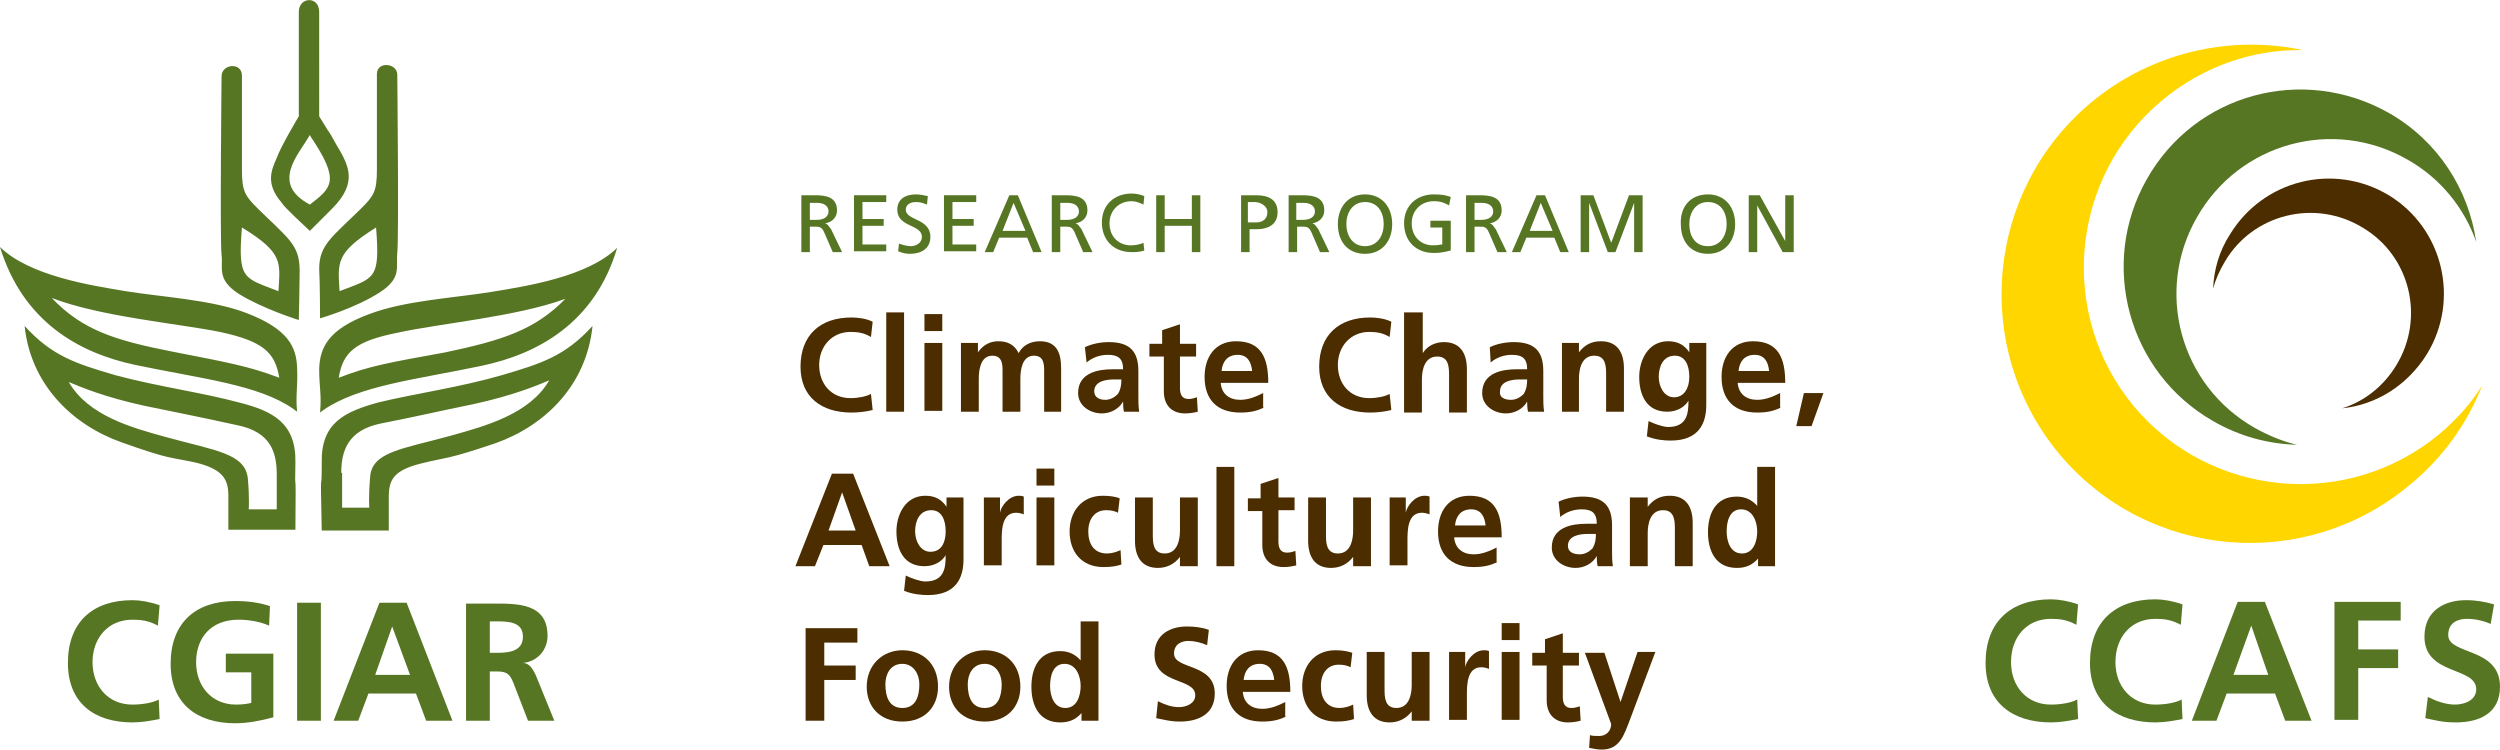 <?xml version="1.0" encoding="utf-8"?>
<!-- Generator: Adobe Illustrator 19.0.0, SVG Export Plug-In . SVG Version: 6.00 Build 0)  -->
<svg version="1.1" id="Layer_1" xmlns="http://www.w3.org/2000/svg" xmlns:xlink="http://www.w3.org/1999/xlink" x="0px" y="0px"
	 viewBox="0 0 294.5 88.3" style="enable-background:new 0 0 294.5 88.3;" xml:space="preserve">
<style type="text/css">
	.st0{fill-rule:evenodd;clip-rule:evenodd;fill:#FFD600;}
	.st1{fill-rule:evenodd;clip-rule:evenodd;fill:#577624;}
	.st2{fill-rule:evenodd;clip-rule:evenodd;fill:#4B2D00;}
	.st3{fill:#577624;}
	.st4{fill:#4B2D00;}
</style>
<g>
	<path class="st0" d="M246.3,12.1c7.2-6,16.5-8,25-6.2c-5.9-0.1-11.8,1.9-16.7,6c-10.8,9.1-12.2,25.2-3.2,36
		c9.1,10.8,25.2,12.2,36,3.2c2-1.7,3.7-3.6,5-5.7c-1.7,4.4-4.6,8.5-8.5,11.7c-12.4,10.4-30.9,8.8-41.3-3.6
		C232.2,41,233.9,22.5,246.3,12.1"/>
	<path class="st1" d="M281.4,13.3c5.8,3.3,9.4,9,10.3,15.2c-1.4-4-4.2-7.5-8.1-9.7c-8.7-5-19.8-2-24.8,6.8c-5,8.7-2,19.8,6.8,24.8
		c1.6,0.9,3.3,1.6,5,2c-3.4-0.1-6.8-1-9.9-2.8c-10-5.7-13.5-18.5-7.8-28.5C258.6,11,271.3,7.6,281.4,13.3"/>
	<path class="st2" d="M285.9,41.7c-2.3,3.7-6,6-10,6.4c2.6-0.8,4.9-2.6,6.4-5.1c3.4-5.6,1.6-12.9-4-16.2c-5.6-3.4-12.9-1.6-16.2,4
		c-0.6,1-1.1,2.1-1.4,3.2c0.1-2.2,0.7-4.4,2-6.4c3.9-6.4,12.2-8.5,18.7-4.6C287.8,26.9,289.8,35.3,285.9,41.7"/>
</g>
<g>
	<path class="st3" d="M244.8,84.7c-1,0.2-2.1,0.4-3.2,0.4c-4.5,0-7.7-2.3-7.7-7c0-4.8,2.9-7.5,7.7-7.5c0.9,0,2.1,0.2,3.2,0.6
		l-0.2,2.4c-1.1-0.6-2-0.7-3-0.7c-2.9,0-4.7,2.2-4.7,5.1c0,2.8,1.8,5,4.7,5c1.1,0,2.4-0.2,3.1-0.6L244.8,84.7z"/>
	<path class="st3" d="M257.1,84.7c-1,0.2-2.1,0.4-3.2,0.4c-4.5,0-7.7-2.3-7.7-7c0-4.8,2.9-7.5,7.7-7.5c0.9,0,2.1,0.2,3.2,0.6
		l-0.2,2.4c-1.1-0.6-2-0.7-3-0.7c-2.9,0-4.7,2.2-4.7,5.1c0,2.8,1.8,5,4.7,5c1.1,0,2.4-0.2,3.1-0.6L257.1,84.7z"/>
	<path class="st3" d="M263.6,70.9h3.2l5.5,14h-3.1l-1.2-3.2h-5.7l-1.2,3.2h-2.9L263.6,70.9z M265.2,73.7L265.2,73.7l-2.1,5.8h4.1
		L265.2,73.7z"/>
	<path class="st3" d="M275,70.9h7.8v2.2h-5v3.4h4.7v2.2h-4.7v6.1H275V70.9z"/>
	<path class="st3" d="M293.4,73.5c-0.9-0.4-1.9-0.6-2.8-0.6c-1,0-2.2,0.4-2.2,1.9c0,2.4,6.1,1.4,6.1,6.1c0,3.1-2.4,4.2-5.2,4.2
		c-1.5,0-2.2-0.2-3.6-0.5l0.3-2.5c1,0.5,2.1,0.9,3.2,0.9c1.1,0,2.5-0.5,2.5-1.8c0-2.7-6.1-1.6-6.1-6.2c0-3.1,2.4-4.3,4.9-4.3
		c1.2,0,2.3,0.2,3.3,0.5L293.4,73.5z"/>
</g>
<path class="st3" d="M34.1,28.3c-0.8-1-2.7-2.7-3.7-3.7c-1.5-1.5-1.9-2-1.9-4.6V8.9c0-1.6-2.4-1.4-2.4,0.1c0,0-0.2,19.4,0,21
	c0.2,1.6-0.6,2.9,2,4.6c2.9,1.8,7.1,3.1,7.1,3.1s0.1-4.3,0.1-5.8C35.3,30.2,34.9,29.3,34.1,28.3 M32.8,34.3
	C32.8,34.3,32.8,34.4,32.8,34.3c-4.1-1.6-4.8-1.3-4.3-7.5C33.4,29.8,33,30.9,32.8,34.3 M37.6,31.7c0.1,1.6,0.1,5.8,0.1,5.8
	s4.2-1.2,7.1-3.1c2.6-1.7,1.8-3,2-4.6c0.2-1.6,0-21,0-21c0-1.4-2.4-1.6-2.4-0.1V20c0,2.6-0.4,3.1-1.9,4.6c-1,1-2.9,2.7-3.7,3.7
	C38,29.3,37.6,30.2,37.6,31.7 M44.3,26.8c0.5,6.2-0.2,5.9-4.3,7.5c0,0,0,0,0,0C39.8,30.9,39.5,29.8,44.3,26.8 M39.6,17
	c-1.4-2.5,0,0-2-3.3V1.4c0-1.9-2.4-1.8-2.4,0l0,12.3c0,0-2.1,3.5-2.6,4.9c-0.6,1.4-1.4,3,0.6,5.3c0.1,0.2,0.4,0.6,3.3,3.3
	c0,0,0.1-0.1,0.1-0.1s0,0,2.5-2.5C42.2,21.5,41.1,19.5,39.6,17 M36.5,24.1c-4.7-2.5-1.3-5.9,0-8.2l0.1,0.2
	C40.1,21.3,39.1,22.1,36.5,24.1 M35,43.3c-0.1-2.4-1-4.5-5.9-6.4c-4.1-1.6-10-1.9-14.3-2.6C10.6,33.6,3.5,32.5,0,29.1
	C2.7,37.9,9.3,41.6,16,43c7.6,1.6,14.5,2.3,18.6,5.2l0.4,0.3C34.8,46.5,35.1,45.7,35,43.3 M32.9,44.5c-3.7-1.4-6.1-1.8-12.7-3.1
	c-6.6-1.3-10.5-2.5-14.1-6.3c5.7,2.2,14.8,3,19.8,4C31,40.2,32.4,41.5,32.9,44.5L32.9,44.5z M37.7,48.6l0.4-0.3
	c4.2-2.9,11-3.6,18.6-5.2c6.7-1.4,13.4-5.1,16-13.9c-3.5,3.4-10.6,4.5-14.9,5.2c-4.3,0.7-10.1,1-14.3,2.6c-4.9,1.8-5.8,4-5.9,6.4
	C37.6,45.7,37.9,46.5,37.7,48.6 M39.9,44.5c0.5-3,1.9-4.3,6.9-5.3c5-1.1,14.1-1.9,19.8-4c-3.6,3.7-7.5,4.9-14.1,6.3
	C45.9,42.7,43.5,43.1,39.9,44.5L39.9,44.5z M34.8,54.5c0.1-4.7-2.7-6.1-6.7-7.1c-4-1.1-9.7-1.9-14.5-3.2c-4.8-1.4-7.5-2.3-10.7-5.8
	C3.6,45.2,8.4,50,14.3,52.1c5.9,2.1,5.6,1.7,8.8,2.4c3.2,0.8,3.8,2,3.8,3.9v4h7.9C34.9,53.4,34.7,59.2,34.8,54.5 M32.5,60h-3.2
	c0,0,0.1-1.3-0.1-3.6c-0.3-3-3.8-3.3-9.6-4.9c-4-1.1-9.2-2.5-11.5-6.5c1.4,0.6,4.3,1.8,8.9,2.8c4.4,0.9,6.9,1.4,11,2.3
	c3.9,0.8,4.6,3.2,4.6,5.8V60z M37.9,62.5h7.9v-4c0-2,0.6-3.1,3.8-3.9c3.2-0.8,2.9-0.4,8.8-2.4c5.9-2.1,10.7-6.9,11.4-13.8
	c-3.2,3.5-5.9,4.4-10.7,5.8c-4.8,1.4-10.4,2.2-14.5,3.2c-4,1.1-6.8,2.4-6.7,7.1C37.9,59.2,37.7,53.4,37.9,62.5 M40.2,55.7
	c0-2.6,0.8-5,4.6-5.8c4.1-0.8,6.6-1.4,11-2.3c4.6-1,7.5-2.2,8.9-2.8c-2.3,4-7.6,5.4-11.5,6.5c-5.8,1.6-9.4,1.9-9.6,4.9
	c-0.2,2.3-0.1,3.6-0.1,3.6h-3.2V55.7z M18.8,84.7c-1,0.2-2.1,0.4-3.2,0.4c-4.5,0-7.6-2.3-7.6-7c0-4.8,2.9-7.4,7.6-7.4
	c0.9,0,2.1,0.2,3.2,0.6l-0.2,2.4c-1.1-0.6-2-0.7-3-0.7c-2.9,0-4.7,2.2-4.7,5c0,2.8,1.8,5,4.7,5c1.1,0,2.4-0.2,3.1-0.6L18.8,84.7z
	 M31.7,73.7c-1.1-0.5-2.5-0.7-3.6-0.7c-3.3,0-5,2.2-5,5c0,2.8,1.8,5,4.7,5c0.8,0,1.4-0.1,1.8-0.2v-3.6h-3v-2.2h5.6v7.5
	c-1.5,0.4-3,0.7-4.5,0.7c-4.5,0-7.6-2.3-7.6-7c0-4.8,2.9-7.4,7.6-7.4c1.6,0,2.9,0.2,4.1,0.6L31.7,73.7z M35,71h2.8v13.9H35V71z
	 M48.3,79.5h-4.1l2-5.7h0L48.3,79.5z M39.3,84.9h2.9l1.2-3.2h5.6l1.2,3.2h3.1L47.9,71h-3.2L39.3,84.9z M57.7,73.2h0.9
	c1.4,0,3,0.1,3,1.8c0,1.7-1.6,1.9-3,1.9h-0.9V73.2z M54.9,84.9h2.8v-5.8h0.9c1.2,0,1.5,0.4,1.9,1.4l1.7,4.4h3.1l-2.2-5.4
	c-0.3-0.6-0.7-1.4-1.5-1.4v0c1.8-0.2,2.9-1.6,2.9-3.2c0-3.9-3.6-3.8-6.6-3.8h-3V84.9z"/>
<g>
	<path class="st3" d="M94.4,23h1.6c1.3,0,2.6,0.2,2.6,1.8c0,0.8-0.6,1.4-1.4,1.5v0c0.3,0.1,0.4,0.3,0.7,0.7l1.3,2.7h-1.1l-1-2.3
		c-0.3-0.7-0.6-0.7-1.1-0.7h-0.6v3h-1V23z M95.4,25.9h0.8c0.9,0,1.4-0.4,1.4-1c0-0.6-0.5-1-1.3-1h-0.9V25.9z"/>
	<path class="st3" d="M100.6,23h3.8v0.8h-2.8v2h2.5v0.8h-2.5v2.2h2.8v0.8h-3.8V23z"/>
	<path class="st3" d="M109.2,24.1c-0.5-0.2-0.8-0.3-1.3-0.3c-0.5,0-1.2,0.2-1.2,0.9c0,1.3,2.9,1,2.9,3.2c0,1.4-1.1,2-2.4,2
		c-0.5,0-0.9-0.1-1.4-0.3l0.1-0.9c0.3,0.1,0.9,0.3,1.4,0.3c0.5,0,1.3-0.3,1.3-1.1c0-1.5-2.9-1.1-2.9-3.2c0-1.2,0.9-1.8,2.2-1.8
		c0.4,0,1,0.1,1.4,0.2L109.2,24.1z"/>
	<path class="st3" d="M111.2,23h3.8v0.8h-2.8v2h2.5v0.8h-2.5v2.2h2.8v0.8h-3.8V23z"/>
	<path class="st3" d="M118.9,23h1l2.8,6.7h-1l-0.7-1.7h-3.3l-0.7,1.7h-1L118.9,23z M119.4,23.9l-1.3,3.3h2.7L119.4,23.9z"/>
	<path class="st3" d="M123.9,23h1.6c1.3,0,2.6,0.2,2.6,1.8c0,0.8-0.6,1.4-1.4,1.5v0c0.3,0.1,0.4,0.3,0.7,0.7l1.3,2.7h-1.1l-1-2.3
		c-0.3-0.7-0.6-0.7-1.1-0.7h-0.6v3h-1V23z M124.9,25.9h0.8c0.9,0,1.4-0.4,1.4-1c0-0.6-0.5-1-1.3-1h-0.9V25.9z"/>
	<path class="st3" d="M134.7,24.1c-0.4-0.2-0.9-0.4-1.4-0.4c-1.5,0-2.6,1.1-2.6,2.6c0,1.6,1.1,2.6,2.5,2.6c0.5,0,1.1-0.1,1.5-0.3
		l0.1,0.9c-0.5,0.2-1.1,0.2-1.5,0.2c-2.1,0-3.5-1.4-3.5-3.5c0-2.1,1.5-3.4,3.5-3.4c0.5,0,1,0.1,1.5,0.3L134.7,24.1z"/>
	<path class="st3" d="M136.2,23h1v2.8h3.2V23h1v6.7h-1v-3.1h-3.2v3.1h-1V23z"/>
	<path class="st3" d="M146.2,23h1.8c1.4,0,2.5,0.5,2.5,2c0,1.5-1.2,2-2.4,2h-0.9v2.7h-1V23z M147.1,26.2h0.9c0.6,0,1.3-0.3,1.3-1.2
		c0-0.8-0.9-1.2-1.5-1.2h-0.8V26.2z"/>
	<path class="st3" d="M151.8,23h1.6c1.3,0,2.6,0.2,2.6,1.8c0,0.8-0.6,1.4-1.4,1.5v0c0.3,0.1,0.4,0.3,0.7,0.7l1.3,2.7h-1.1l-1-2.3
		c-0.3-0.7-0.6-0.7-1.1-0.7h-0.6v3h-1V23z M152.7,25.9h0.8c0.9,0,1.4-0.4,1.4-1c0-0.6-0.5-1-1.3-1h-0.9V25.9z"/>
	<path class="st3" d="M160.8,22.9c2,0,3.2,1.5,3.2,3.5c0,2-1.2,3.5-3.2,3.5c-2,0-3.2-1.4-3.2-3.5C157.6,24.4,158.8,22.9,160.8,22.9z
		 M160.8,29c1.5,0,2.2-1.3,2.2-2.6c0-1.4-0.7-2.6-2.2-2.6c-1.5,0-2.2,1.3-2.2,2.6C158.6,27.7,159.3,29,160.8,29z"/>
	<path class="st3" d="M170.7,24.2c-0.5-0.3-1-0.5-1.8-0.5c-1.5,0-2.6,1.1-2.6,2.6c0,1.6,1.1,2.6,2.5,2.6c0.7,0,0.8-0.1,1.1-0.1v-2
		h-1.4v-0.8h2.4v3.5c-0.4,0.1-1,0.3-2,0.3c-2.1,0-3.5-1.4-3.5-3.5c0-2.1,1.5-3.4,3.5-3.4c1,0,1.4,0.1,2,0.3L170.7,24.2z"/>
	<path class="st3" d="M172.7,23h1.6c1.3,0,2.6,0.2,2.6,1.8c0,0.8-0.6,1.4-1.4,1.5v0c0.3,0.1,0.4,0.3,0.7,0.7l1.3,2.7h-1.1l-1-2.3
		c-0.3-0.7-0.6-0.7-1.1-0.7h-0.6v3h-1V23z M173.7,25.9h0.8c0.9,0,1.4-0.4,1.4-1c0-0.6-0.5-1-1.3-1h-0.9V25.9z"/>
	<path class="st3" d="M181,23h1l2.8,6.7h-1l-0.7-1.7h-3.3l-0.7,1.7h-1L181,23z M181.5,23.9l-1.3,3.3h2.7L181.5,23.9z"/>
	<path class="st3" d="M186.1,23h1.6l2.1,5.6l2.1-5.6h1.6v6.7h-1v-5.8h0l-2.2,5.8h-0.9l-2.2-5.8h0v5.8h-1V23z"/>
	<path class="st3" d="M201.2,22.9c2,0,3.2,1.5,3.2,3.5c0,2-1.2,3.5-3.2,3.5c-2,0-3.2-1.4-3.2-3.5C197.9,24.4,199.1,22.9,201.2,22.9z
		 M201.2,29c1.5,0,2.2-1.3,2.2-2.6c0-1.4-0.7-2.6-2.2-2.6c-1.5,0-2.2,1.3-2.2,2.6C199,27.7,199.6,29,201.2,29z"/>
	<path class="st3" d="M206,23h1.3l3,5.4h0V23h1v6.7H210l-3-5.5h0v5.5h-1V23z"/>
	<path class="st4" d="M102.8,48.3c-0.8,0.2-1.7,0.3-2.5,0.3c-3.5,0-6-1.8-6-5.4c0-3.7,2.3-5.8,6-5.8c0.7,0,1.7,0.1,2.5,0.5l-0.2,1.8
		c-0.8-0.5-1.6-0.6-2.4-0.6c-2.2,0-3.7,1.7-3.7,3.9c0,2.2,1.4,3.9,3.7,3.9c0.9,0,1.9-0.2,2.4-0.5L102.8,48.3z"/>
	<path class="st4" d="M104.4,36.8h2.1v11.7h-2.1V36.8z"/>
	<path class="st4" d="M108.9,37h2.1v2h-2.1V37z M108.9,40.4h2.1v8h-2.1V40.4z"/>
	<path class="st4" d="M113.3,40.4h1.9v1.1h0c0.7-1,1.6-1.3,2.4-1.3c1.1,0,1.9,0.4,2.4,1.4c0.5-1,1.5-1.4,2.5-1.4
		c2,0,2.5,1.4,2.5,3.2v5.1H123v-4.8c0-0.7,0-1.8-1.2-1.8c-1.4,0-1.6,1.7-1.6,2.7v3.9h-2.1v-4.8c0-0.7,0-1.8-1.2-1.8
		c-1.4,0-1.6,1.7-1.6,2.7v3.9h-2.1V40.4z"/>
	<path class="st4" d="M127.8,40.9c0.8-0.4,1.9-0.6,2.8-0.6c2.4,0,3.5,1,3.5,3.4v1c0,0.8,0,1.4,0,2c0,0.6,0,1.2,0.1,1.8h-1.8
		c-0.1-0.4-0.1-1-0.1-1.2h0c-0.5,0.9-1.5,1.4-2.5,1.4c-1.4,0-2.8-0.9-2.8-2.4c0-1.2,0.6-1.9,1.4-2.3c0.8-0.4,1.8-0.5,2.7-0.5h1.2
		c0-1.3-0.6-1.7-1.8-1.7c-0.9,0-1.8,0.3-2.5,0.9L127.8,40.9z M130.2,47.1c0.6,0,1.1-0.3,1.5-0.7c0.3-0.5,0.4-1,0.4-1.7h-0.9
		c-0.9,0-2.3,0.2-2.3,1.4C128.9,46.8,129.5,47.1,130.2,47.1z"/>
	<path class="st4" d="M136.9,42h-1.5v-1.5h1.5v-1.6l2.1-0.7v2.3h1.9V42H139v3.7c0,0.7,0.2,1.3,1,1.3c0.4,0,0.7-0.1,1-0.2l0.1,1.7
		c-0.4,0.1-0.9,0.2-1.5,0.2c-1.6,0-2.5-1-2.5-2.6V42z"/>
	<path class="st4" d="M148.9,48c-0.8,0.4-1.6,0.6-2.8,0.6c-2.7,0-4.2-1.5-4.2-4.2c0-2.3,1.2-4.2,3.7-4.2c3,0,3.8,2,3.8,4.9h-5.6
		c0.1,1.3,1,2,2.3,2c1,0,1.9-0.4,2.7-0.8V48z M147.5,43.7c-0.1-1-0.5-1.9-1.7-1.9c-1.2,0-1.8,0.8-1.9,1.9H147.5z"/>
	<path class="st4" d="M163.9,48.3c-0.8,0.2-1.7,0.3-2.5,0.3c-3.5,0-6-1.8-6-5.4c0-3.7,2.3-5.8,6-5.8c0.7,0,1.7,0.1,2.5,0.5l-0.2,1.8
		c-0.8-0.5-1.6-0.6-2.4-0.6c-2.2,0-3.7,1.7-3.7,3.9c0,2.2,1.4,3.9,3.7,3.9c0.9,0,1.9-0.2,2.4-0.5L163.9,48.3z"/>
	<path class="st4" d="M165.5,36.8h2.1v4.8h0c0.5-0.8,1.4-1.3,2.5-1.3c1.9,0,2.7,1.3,2.7,3.2v5.1h-2.1v-4.3c0-1,0-2.3-1.4-2.3
		c-1.5,0-1.8,1.6-1.8,2.7v3.9h-2.1V36.8z"/>
	<path class="st4" d="M175.5,40.9c0.8-0.4,1.9-0.6,2.8-0.6c2.4,0,3.5,1,3.5,3.4v1c0,0.8,0,1.4,0,2c0,0.6,0,1.2,0.1,1.8H180
		c-0.1-0.4-0.1-1-0.1-1.2h0c-0.5,0.9-1.5,1.4-2.5,1.4c-1.4,0-2.8-0.9-2.8-2.4c0-1.2,0.6-1.9,1.4-2.3c0.8-0.4,1.8-0.5,2.7-0.5h1.2
		c0-1.3-0.6-1.7-1.8-1.7c-0.9,0-1.8,0.3-2.5,0.9L175.5,40.9z M178,47.1c0.6,0,1.1-0.3,1.5-0.7c0.3-0.5,0.4-1,0.4-1.7H179
		c-0.9,0-2.3,0.2-2.3,1.4C176.6,46.8,177.2,47.1,178,47.1z"/>
	<path class="st4" d="M184,40.4h2v1.1h0c0.7-0.9,1.5-1.3,2.6-1.3c1.9,0,2.7,1.3,2.7,3.2v5.1h-2.1v-4.3c0-1,0-2.3-1.4-2.3
		c-1.5,0-1.8,1.6-1.8,2.7v3.9H184V40.4z"/>
	<path class="st4" d="M201,40.4v7.3c0,2.2-0.9,4.2-4.2,4.2c-0.8,0-1.8-0.1-2.8-0.5l0.2-1.8c0.6,0.3,1.7,0.7,2.3,0.7
		c2.3,0,2.4-1.7,2.4-3.1h0c-0.4,0.7-1.3,1.3-2.5,1.3c-2.4,0-3.3-1.9-3.3-4.1c0-1.9,1-4.2,3.4-4.2c1.1,0,1.9,0.4,2.5,1.3h0v-1.1H201z
		 M199,44.4c0-1.4-0.5-2.5-1.7-2.5c-1.4,0-1.9,1.3-1.9,2.5c0,1.1,0.6,2.4,1.8,2.4C198.4,46.8,199,45.7,199,44.4z"/>
	<path class="st4" d="M209.8,48c-0.8,0.4-1.6,0.6-2.8,0.6c-2.7,0-4.2-1.5-4.2-4.2c0-2.3,1.2-4.2,3.7-4.2c3,0,3.8,2,3.8,4.9h-5.6
		c0.1,1.3,1,2,2.3,2c1,0,1.9-0.4,2.7-0.8V48z M208.4,43.7c-0.1-1-0.5-1.9-1.7-1.9c-1.2,0-1.8,0.8-1.9,1.9H208.4z"/>
	<path class="st4" d="M212.5,46.3h2.3l-1.4,3.9h-1.8L212.5,46.3z"/>
	<path class="st4" d="M98,55.8h2.5l4.3,10.9h-2.4l-0.9-2.5H97l-1,2.5h-2.3L98,55.8z M99.2,58L99.2,58l-1.6,4.5h3.2L99.2,58z"/>
	<path class="st4" d="M113.5,58.6v7.3c0,2.2-0.9,4.2-4.2,4.2c-0.8,0-1.8-0.1-2.8-0.5l0.2-1.8c0.6,0.3,1.7,0.7,2.3,0.7
		c2.3,0,2.4-1.7,2.4-3.1h0c-0.4,0.7-1.3,1.3-2.5,1.3c-2.4,0-3.3-1.9-3.3-4.1c0-1.9,1-4.2,3.4-4.2c1.1,0,1.9,0.4,2.5,1.3h0v-1.1
		H113.5z M111.4,62.6c0-1.4-0.5-2.5-1.7-2.5c-1.4,0-1.9,1.3-1.9,2.5c0,1.1,0.6,2.4,1.8,2.4C110.9,65,111.4,63.9,111.4,62.6z"/>
	<path class="st4" d="M115.9,58.6h1.9v1.8h0c0.1-0.7,1-2,2.2-2c0.2,0,0.4,0,0.6,0.1v2.1c-0.2-0.1-0.6-0.2-0.9-0.2
		c-1.7,0-1.7,2.1-1.7,3.3v2.9h-2.1V58.6z"/>
	<path class="st4" d="M122.1,55.2h2.1v2h-2.1V55.2z M122.1,58.6h2.1v8h-2.1V58.6z"/>
	<path class="st4" d="M131.7,60.4c-0.4-0.2-0.8-0.3-1.4-0.3c-1.3,0-2.1,1-2.1,2.5c0,1.5,0.7,2.6,2.2,2.6c0.6,0,1.2-0.2,1.6-0.4
		l0.1,1.7c-0.6,0.2-1.2,0.3-2.1,0.3c-2.6,0-4-1.8-4-4.2c0-2.3,1.4-4.2,3.9-4.2c0.8,0,1.5,0.1,2,0.3L131.7,60.4z"/>
	<path class="st4" d="M141,66.7h-2v-1.1h0c-0.6,0.8-1.5,1.3-2.6,1.3c-1.9,0-2.7-1.3-2.7-3.2v-5.1h2.1v4.3c0,1,0,2.3,1.4,2.3
		c1.5,0,1.8-1.6,1.8-2.7v-3.9h2.1V66.7z"/>
	<path class="st4" d="M143.3,55h2.1v11.7h-2.1V55z"/>
	<path class="st4" d="M148.5,60.2h-1.5v-1.5h1.5V57l2.1-0.7v2.3h1.9v1.5h-1.9v3.7c0,0.7,0.2,1.3,1,1.3c0.4,0,0.7-0.1,1-0.2l0.1,1.7
		c-0.4,0.1-0.9,0.2-1.5,0.2c-1.6,0-2.5-1-2.5-2.6V60.2z"/>
	<path class="st4" d="M161.4,66.7h-2v-1.1h0c-0.6,0.8-1.5,1.3-2.6,1.3c-1.9,0-2.7-1.3-2.7-3.2v-5.1h2.1v4.3c0,1,0,2.3,1.4,2.3
		c1.5,0,1.8-1.6,1.8-2.7v-3.9h2.1V66.7z"/>
	<path class="st4" d="M163.7,58.6h1.9v1.8h0c0.1-0.7,1-2,2.2-2c0.2,0,0.4,0,0.6,0.1v2.1c-0.2-0.1-0.6-0.2-0.9-0.2
		c-1.7,0-1.7,2.1-1.7,3.3v2.9h-2.1V58.6z"/>
	<path class="st4" d="M176.4,66.2c-0.8,0.4-1.6,0.6-2.8,0.6c-2.7,0-4.2-1.5-4.2-4.2c0-2.3,1.2-4.2,3.7-4.2c3,0,3.8,2,3.8,4.9h-5.6
		c0.1,1.3,1,2,2.3,2c1,0,1.9-0.4,2.7-0.8V66.2z M175,61.9c-0.1-1-0.5-1.9-1.7-1.9c-1.2,0-1.8,0.8-1.9,1.9H175z"/>
	<path class="st4" d="M183.6,59.1c0.8-0.4,1.9-0.6,2.8-0.6c2.4,0,3.5,1,3.5,3.4v1c0,0.8,0,1.4,0,2c0,0.6,0,1.2,0.1,1.8h-1.8
		c-0.1-0.4-0.1-1-0.1-1.2h0c-0.5,0.9-1.5,1.4-2.5,1.4c-1.4,0-2.8-0.9-2.8-2.4c0-1.2,0.6-1.9,1.4-2.3c0.8-0.4,1.8-0.5,2.7-0.5h1.2
		c0-1.3-0.6-1.7-1.8-1.7c-0.9,0-1.8,0.3-2.5,0.9L183.6,59.1z M186.1,65.3c0.6,0,1.1-0.3,1.5-0.7c0.3-0.5,0.4-1,0.4-1.7H187
		c-0.9,0-2.3,0.2-2.3,1.4C184.7,65,185.3,65.3,186.1,65.3z"/>
	<path class="st4" d="M192.1,58.6h2v1.1h0c0.7-0.9,1.5-1.3,2.6-1.3c1.9,0,2.7,1.3,2.7,3.2v5.1h-2.1v-4.3c0-1,0-2.3-1.4-2.3
		c-1.5,0-1.8,1.6-1.8,2.7v3.9h-2.1V58.6z"/>
	<path class="st4" d="M207.1,65.8L207.1,65.8c-0.7,0.8-1.5,1.1-2.5,1.1c-2.5,0-3.4-2-3.4-4.2c0-2.2,0.9-4.2,3.4-4.2
		c1,0,1.8,0.4,2.4,1.1h0V55h2.1v11.7h-2V65.8z M205.2,65.2c1.4,0,1.8-1.5,1.8-2.6c0-1.1-0.5-2.6-1.9-2.6c-1.4,0-1.7,1.5-1.7,2.6
		C203.4,63.7,203.8,65.2,205.2,65.2z"/>
	<path class="st4" d="M94.9,74h6.1v1.7h-3.9v2.7h3.7v1.7h-3.7v4.8h-2.2V74z"/>
	<path class="st4" d="M106.3,76.6c2.4,0,4.2,1.6,4.2,4.3c0,2.3-1.5,4.1-4.2,4.1c-2.7,0-4.2-1.8-4.2-4.1
		C102.1,78.3,104,76.6,106.3,76.6z M106.3,83.4c1.6,0,2-1.4,2-2.8c0-1.2-0.7-2.4-2-2.4c-1.4,0-2,1.2-2,2.4
		C104.3,82,104.7,83.4,106.3,83.4z"/>
	<path class="st4" d="M116,76.6c2.4,0,4.2,1.6,4.2,4.3c0,2.3-1.5,4.1-4.2,4.1c-2.7,0-4.2-1.8-4.2-4.1
		C111.8,78.3,113.7,76.6,116,76.6z M116,83.4c1.6,0,2-1.4,2-2.8c0-1.2-0.7-2.4-2-2.4c-1.4,0-2,1.2-2,2.4C114,82,114.4,83.4,116,83.4
		z"/>
	<path class="st4" d="M127.4,84L127.4,84c-0.7,0.8-1.5,1.1-2.5,1.1c-2.5,0-3.4-2-3.4-4.2c0-2.2,0.9-4.2,3.4-4.2c1,0,1.8,0.4,2.4,1.1
		h0v-4.6h2.1v11.7h-2V84z M125.5,83.4c1.4,0,1.8-1.5,1.8-2.6c0-1.1-0.5-2.6-1.9-2.6c-1.4,0-1.7,1.5-1.7,2.6
		C123.7,81.9,124.1,83.4,125.5,83.4z"/>
	<path class="st4" d="M142.2,76c-0.7-0.3-1.5-0.5-2.2-0.5c-0.7,0-1.7,0.3-1.7,1.5c0,1.9,4.8,1.1,4.8,4.7c0,2.4-1.9,3.3-4.1,3.3
		c-1.2,0-1.7-0.2-2.8-0.4l0.2-2c0.8,0.4,1.6,0.7,2.5,0.7c0.8,0,1.9-0.4,1.9-1.4c0-2.1-4.8-1.2-4.8-4.8c0-2.4,1.9-3.3,3.8-3.3
		c0.9,0,1.8,0.1,2.6,0.4L142.2,76z"/>
	<path class="st4" d="M151.5,84.4c-0.8,0.4-1.6,0.6-2.8,0.6c-2.7,0-4.2-1.5-4.2-4.2c0-2.3,1.2-4.2,3.7-4.2c3,0,3.8,2,3.8,4.9h-5.6
		c0.1,1.3,1,2,2.3,2c1,0,1.9-0.4,2.7-0.8V84.4z M150.1,80.1c-0.1-1-0.5-1.9-1.7-1.9c-1.2,0-1.8,0.8-1.9,1.9H150.1z"/>
	<path class="st4" d="M159.1,78.6c-0.4-0.2-0.8-0.3-1.4-0.3c-1.3,0-2.1,1-2.1,2.5c0,1.5,0.7,2.6,2.2,2.6c0.6,0,1.2-0.2,1.6-0.4
		l0.1,1.7c-0.6,0.2-1.2,0.3-2.1,0.3c-2.6,0-4-1.8-4-4.2c0-2.3,1.4-4.2,3.9-4.2c0.8,0,1.4,0.1,2,0.3L159.1,78.6z"/>
	<path class="st4" d="M168.3,84.9h-2v-1.1h0c-0.6,0.8-1.5,1.3-2.6,1.3c-1.9,0-2.7-1.3-2.7-3.2v-5.1h2.1v4.3c0,1,0,2.3,1.4,2.3
		c1.5,0,1.8-1.6,1.8-2.7v-3.9h2.1V84.9z"/>
	<path class="st4" d="M170.7,76.8h1.9v1.8h0c0.1-0.7,1-2,2.2-2c0.2,0,0.4,0,0.6,0.1v2.1c-0.2-0.1-0.6-0.2-0.9-0.2
		c-1.7,0-1.7,2.1-1.7,3.3v2.9h-2.1V76.8z"/>
	<path class="st4" d="M176.9,73.4h2.1v2h-2.1V73.4z M176.9,76.8h2.1v8h-2.1V76.8z"/>
	<path class="st4" d="M182,78.4h-1.5v-1.5h1.5v-1.6l2.1-0.7v2.3h1.9v1.5h-1.9v3.7c0,0.7,0.2,1.3,1,1.3c0.4,0,0.7-0.1,1-0.2l0.1,1.7
		c-0.4,0.1-0.9,0.2-1.5,0.2c-1.6,0-2.5-1-2.5-2.6V78.4z"/>
	<path class="st4" d="M190.9,82.7L190.9,82.7l2-5.9h2.1l-3,8c-0.7,1.8-1.2,3.5-3.3,3.5c-0.5,0-1-0.1-1.5-0.2l0.1-1.5
		c0.3,0.1,0.6,0.1,1.1,0.1c0.8,0,1.4-0.6,1.4-1.4l-3.1-8.4h2.3L190.9,82.7z"/>
</g>
<g>
</g>
<g>
</g>
<g>
</g>
<g>
</g>
<g>
</g>
<g>
</g>
</svg>
